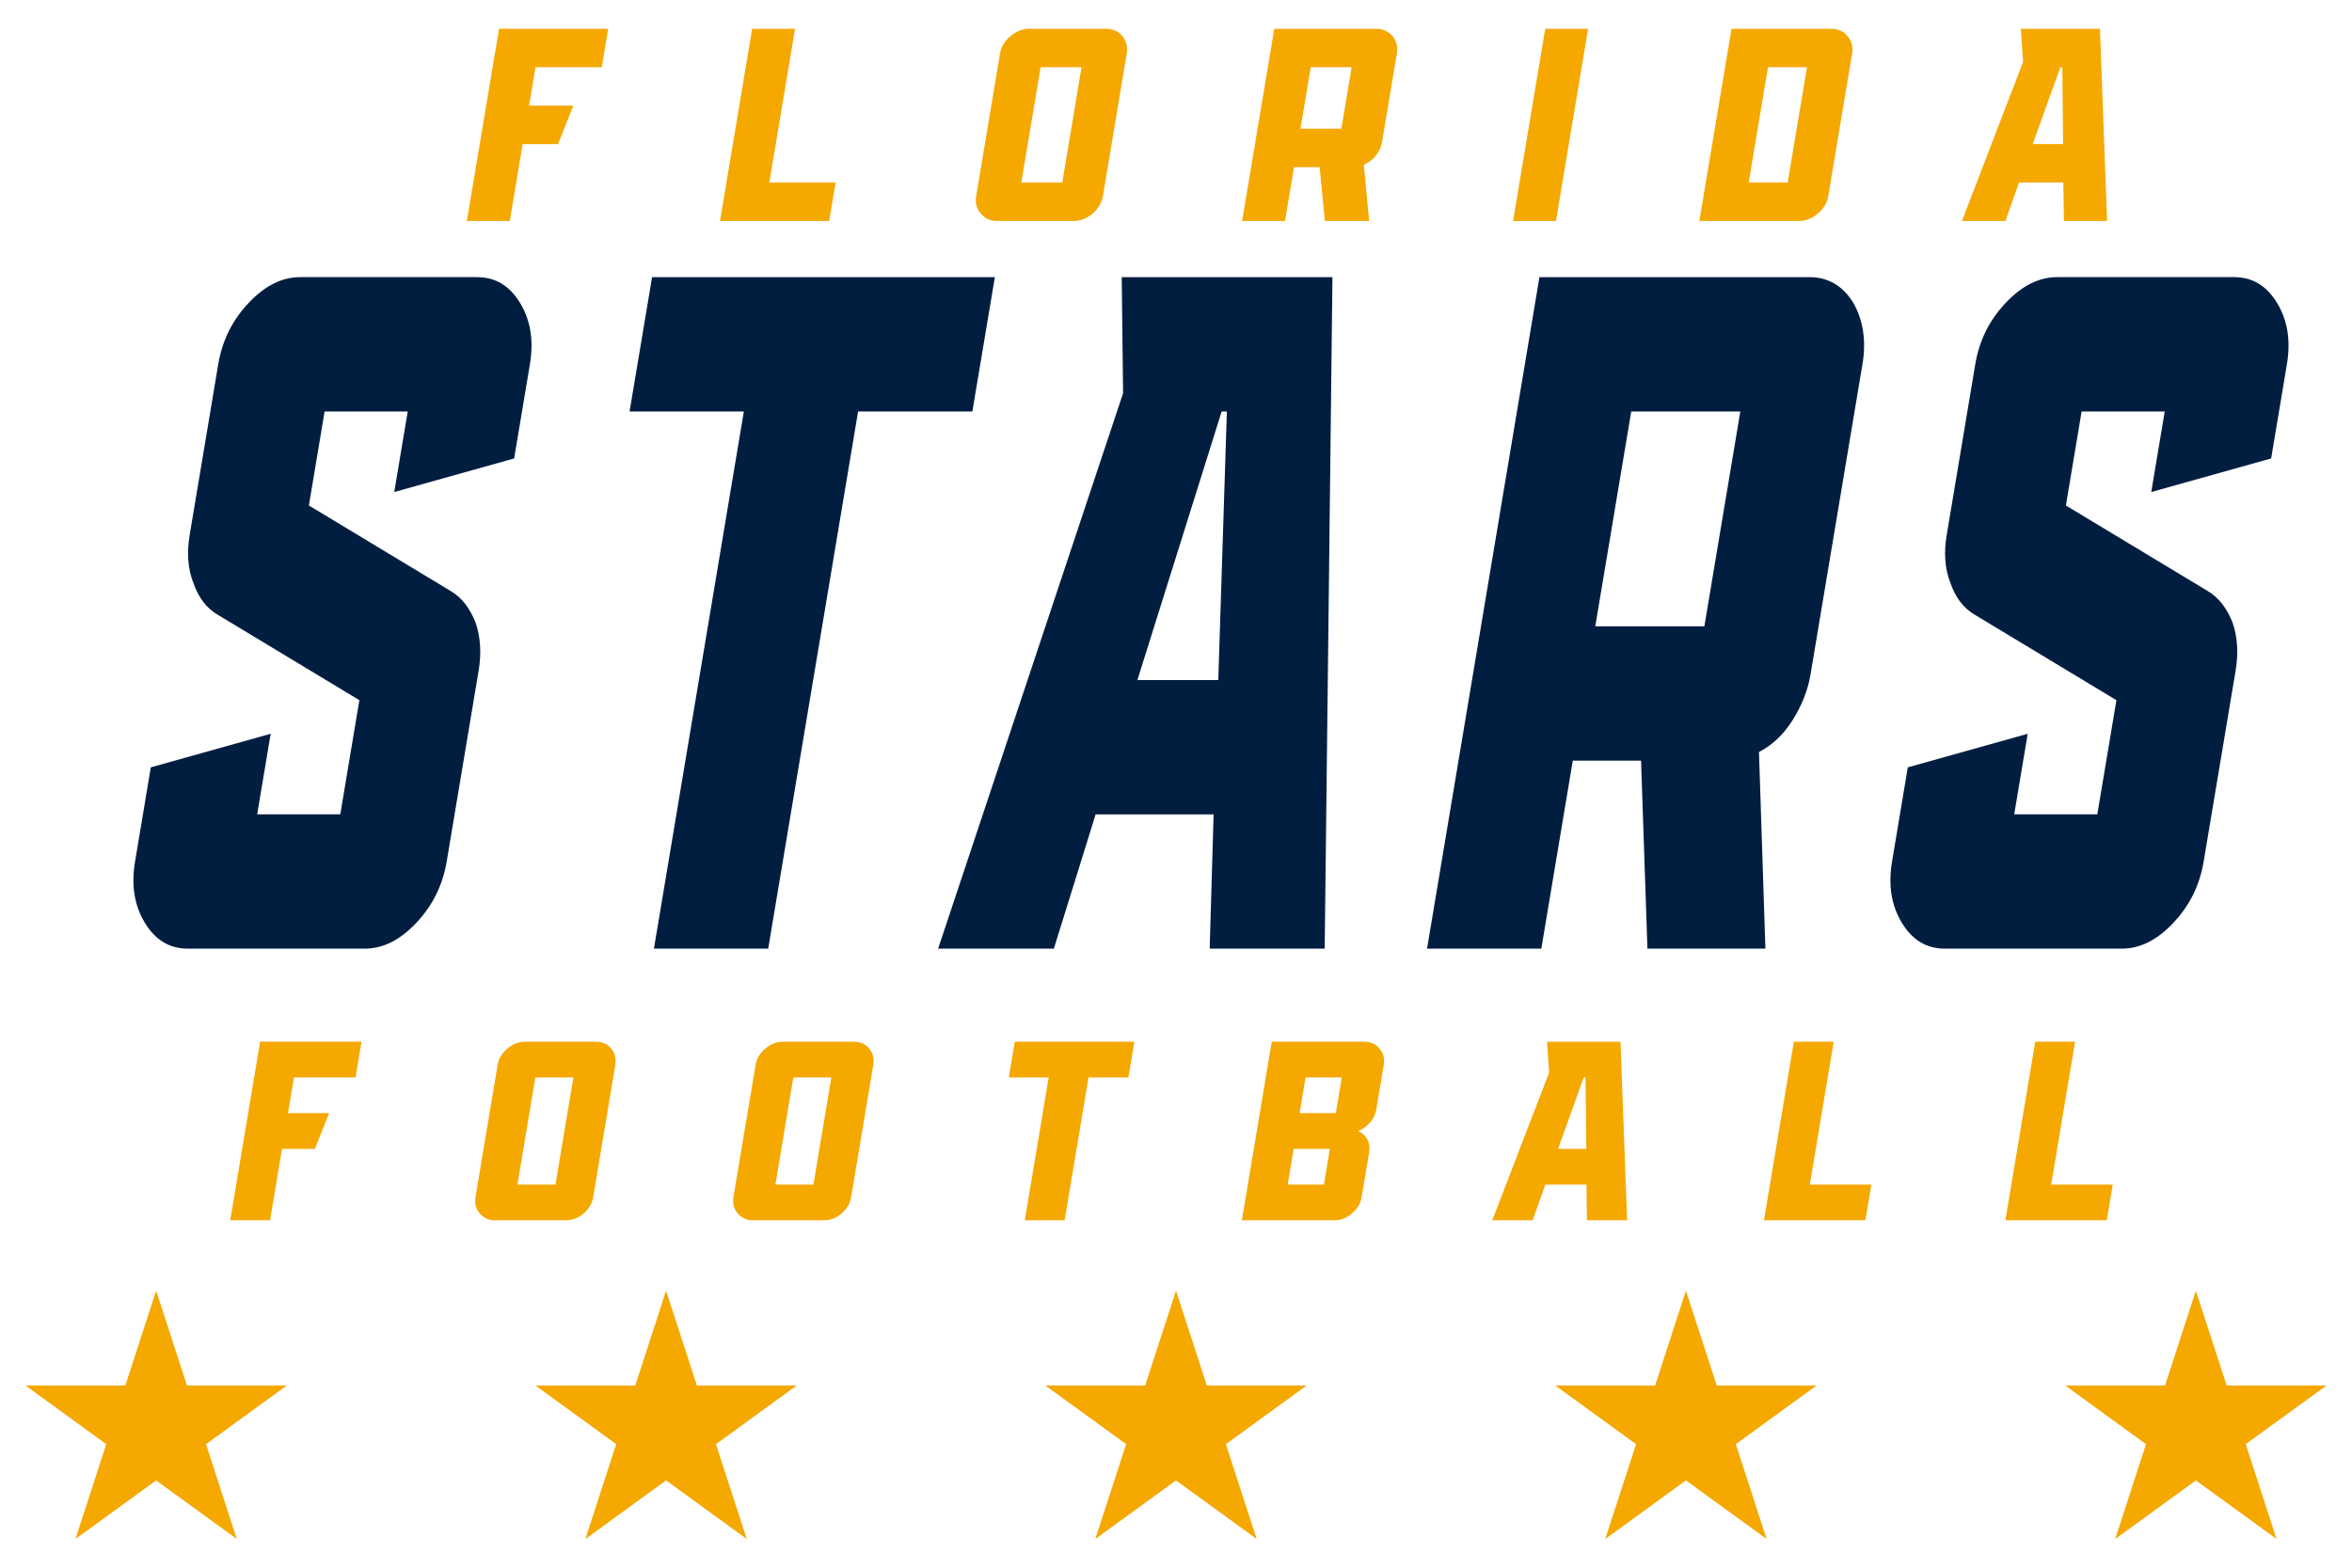 <?xml version="1.0" encoding="utf-8"?>
<!-- Generator: Adobe Illustrator 24.1.1, SVG Export Plug-In . SVG Version: 6.00 Build 0)  -->
<svg version="1.1" id="Layer_1" xmlns="http://www.w3.org/2000/svg" xmlns:xlink="http://www.w3.org/1999/xlink" x="0px" y="0px"
	 viewBox="0 0 736 490.69" style="enable-background:new 0 0 736 490.69;" xml:space="preserve">
<style type="text/css">
	.st0{fill:none;}
	.st1{fill:#011E41;}
	.st2{fill:#F5A800;}
</style>
<g>
	<polygon class="st0" points="495.59,337.22 487.56,359.58 496.38,359.58 496.16,337.22 	"/>
	<polygon class="st0" points="167.53,337.22 161.92,370.76 173.82,370.76 179.43,337.22 	"/>
	<polygon class="st0" points="242.64,370.76 254.54,370.76 260.15,337.22 248.25,337.22 	"/>
	<polygon class="st0" points="544.59,128.78 510.46,128.78 499.2,196.04 533.34,196.04 	"/>
	<polygon class="st0" points="406.69,348.4 418.02,348.4 419.89,337.22 408.56,337.22 	"/>
	<polygon class="st0" points="383.92,128.78 382.29,128.78 355.92,212.85 381.23,212.85 	"/>
	<polygon class="st0" points="406.94,40.28 419.75,40.28 422.97,21.03 410.16,21.03 	"/>
	<polygon class="st0" points="338.45,21.03 325.64,21.03 319.6,57.13 332.41,57.13 	"/>
	<polygon class="st0" points="402.94,370.76 414.28,370.76 416.15,359.58 404.82,359.58 	"/>
	<polygon class="st0" points="553.25,21.03 547.21,57.13 559.4,57.13 565.45,21.03 	"/>
	<polygon class="st0" points="645.35,21.03 644.74,21.03 636.1,45.1 645.59,45.1 	"/>
	<path class="st1" d="M148.81,194.84c-1.8-4.5-4.27-7.81-7.86-9.91l-44.29-26.72l4.92-29.42h26.01L123.37,154l37.52-10.51
		l4.92-29.42c1.26-7.51,0.22-13.81-3.05-19.22c-3.28-5.41-7.7-8.11-13.5-8.11H93.99c-5.8,0-11.13,2.7-16.22,8.11
		c-5.08,5.4-8.23,11.71-9.49,19.22l-8.94,53.44c-0.9,5.4-0.6,10.51,1.2,15.01c1.57,4.5,4.03,7.81,7.63,9.91l44.29,26.72l-5.98,35.73
		h-26l4.22-25.22l-37.51,10.51l-4.92,29.42c-1.26,7.51-0.22,13.81,3.05,19.22c3.27,5.4,7.7,8.11,13.5,8.11h55.26
		c5.81,0,11.13-2.7,16.22-8.11c5.08-5.41,8.23-11.71,9.49-19.22l10-59.75C150.68,204.45,150.38,199.34,148.81,194.84z"/>
	<polygon class="st1" points="204.63,296.92 240.39,296.92 268.52,128.78 304.28,128.78 311.32,86.75 204.05,86.75 197.01,128.78 
		232.77,128.78 	"/>
	<path class="st1" d="M342.85,254.89h36.92l-1.23,42.03h35.99l2.43-210.17h-65.94l0.42,36.33l-57.88,173.84h36.22L342.85,254.89z
		 M382.29,128.78h1.63l-2.69,84.07h-25.31L382.29,128.78z"/>
	<path class="st1" d="M492.17,238.07h21.36l1.99,58.85h36.92l-2.01-61.55c4.07-2.1,7.64-5.4,10.48-9.91
		c2.84-4.5,4.81-9.31,5.66-14.41l16.23-96.98c1.26-7.51,0.22-13.81-2.82-19.22c-3.28-5.41-7.93-8.11-13.74-8.11h-84.51
		l-35.17,210.17h35.76L492.17,238.07z M510.46,128.78h34.13l-11.25,67.26H499.2L510.46,128.78z"/>
	<path class="st1" d="M680.11,288.82c5.09-5.41,8.23-11.71,9.48-19.22l10-59.75c0.9-5.4,0.6-10.51-0.97-15.01
		c-1.8-4.5-4.27-7.81-7.86-9.91l-44.29-26.72l4.92-29.42h26.01L673.18,154l37.52-10.51l4.92-29.42c1.26-7.51,0.22-13.81-3.05-19.22
		c-3.27-5.41-7.7-8.11-13.5-8.11H643.8c-5.8,0-11.13,2.7-16.22,8.11c-5.08,5.4-8.23,11.71-9.48,19.22l-8.94,53.44
		c-0.9,5.4-0.6,10.51,1.2,15.01c1.57,4.5,4.03,7.81,7.63,9.91l44.29,26.72l-5.98,35.73h-26l4.22-25.22L597,240.17l-4.92,29.42
		c-1.26,7.51-0.22,13.81,3.05,19.22c3.27,5.4,7.7,8.11,13.5,8.11h55.26C669.7,296.92,675.02,294.22,680.11,288.82z"/>
	<polygon class="st2" points="163.55,45.1 174.61,45.1 179.41,33.07 165.56,33.07 167.57,21.03 188.31,21.03 190.32,9 156.17,9 
		146.1,69.16 159.52,69.16 	"/>
	<polygon class="st2" points="261.48,57.13 240.74,57.13 248.79,9 235.37,9 225.31,69.16 259.47,69.16 	"/>
	<path class="st2" d="M312.1,69.16h23.79c2.18,0,4.23-0.77,6.05-2.32c1.74-1.55,2.83-3.35,3.19-5.5l7.45-44.52
		c0.36-2.15-0.12-3.95-1.35-5.5c-1.31-1.55-3.1-2.32-5.28-2.32h-23.79c-2.18,0-4.14,0.77-5.97,2.32c-1.83,1.55-2.91,3.35-3.27,5.5
		l-7.45,44.52c-0.36,2.15,0.12,3.95,1.43,5.5C308.22,68.39,309.92,69.16,312.1,69.16z M325.64,21.03h12.81l-6.04,36.1H319.6
		L325.64,21.03z"/>
	<path class="st2" d="M430.48,9h-31.72l-10.07,60.16h13.42l2.82-16.84h8.02l1.63,16.84h13.86l-1.67-17.62
		c1.49-0.6,2.79-1.55,3.78-2.84c1-1.29,1.67-2.66,1.91-4.13l4.65-27.76c0.36-2.15-0.12-3.95-1.35-5.5C434.44,9.77,432.66,9,430.48,9
		z M419.75,40.28h-12.81l3.22-19.25h12.81L419.75,40.28z"/>
	<polygon class="st2" points="496.96,9 483.54,9 473.48,69.16 486.9,69.16 	"/>
	<path class="st2" d="M568.85,66.84c1.83-1.55,2.91-3.35,3.27-5.5l7.45-44.52c0.36-2.15-0.12-3.95-1.43-5.5
		C576.83,9.77,575.13,9,572.95,9h-31.11l-10.07,60.16h31.11C565.06,69.16,567.02,68.39,568.85,66.84z M547.21,57.13l6.04-36.1h12.2
		l-6.04,36.1H547.21z"/>
	<path class="st2" d="M627.54,69.16l4.28-12.03h13.86l0.17,12.03h13.51L657.12,9h-24.75l0.7,10.4l-19.13,49.76H627.54z
		 M644.74,21.03h0.61l0.24,24.06h-9.5L644.74,21.03z"/>
	<polygon class="st2" points="72.04,381.94 84.51,381.94 88.25,359.58 98.53,359.58 103,348.4 90.12,348.4 91.99,337.22 
		111.26,337.22 113.13,326.04 81.4,326.04 	"/>
	<path class="st2" d="M182.67,379.78c1.62-1.44,2.63-3.11,2.96-5.11l6.92-41.36c0.33-2-0.11-3.67-1.25-5.11
		c-1.22-1.44-2.88-2.16-4.9-2.16h-22.1c-2.02,0-3.84,0.72-5.54,2.16s-2.71,3.11-3.04,5.11l-6.92,41.36c-0.33,2,0.11,3.67,1.33,5.11
		c1.22,1.44,2.8,2.16,4.82,2.16h22.1C179.07,381.94,180.98,381.22,182.67,379.78z M161.92,370.76l5.61-33.54h11.9l-5.61,33.54
		H161.92z"/>
	<path class="st2" d="M267.12,326.04h-22.1c-2.02,0-3.84,0.72-5.54,2.16s-2.71,3.11-3.04,5.11l-6.92,41.36
		c-0.33,2,0.11,3.67,1.33,5.11c1.22,1.44,2.8,2.16,4.82,2.16h22.1c2.02,0,3.92-0.72,5.62-2.16c1.62-1.44,2.63-3.11,2.96-5.11
		l6.92-41.36c0.33-2-0.11-3.67-1.25-5.11C270.81,326.76,269.15,326.04,267.12,326.04z M254.54,370.76h-11.9l5.61-33.54h11.9
		L254.54,370.76z"/>
	<polygon class="st2" points="333.15,381.93 340.63,337.22 353.1,337.22 354.97,326.04 317.56,326.04 315.69,337.22 328.16,337.22 
		320.68,381.93 	"/>
	<path class="st2" d="M426.86,326.04h-28.9l-9.35,55.9h28.9c2.02,0,3.85-0.72,5.54-2.16c1.7-1.44,2.71-3.11,3.04-5.11l2.34-13.97
		c0.25-1.52,0.08-2.87-0.53-4.07c-0.69-1.2-1.6-2.08-2.88-2.64c1.47-0.56,2.68-1.52,3.77-2.72c1.01-1.2,1.63-2.48,1.88-3.99
		l2.34-13.97c0.33-2-0.11-3.67-1.33-5.11C430.47,326.76,428.89,326.04,426.86,326.04z M414.28,370.76h-11.33l1.87-11.18h11.33
		L414.28,370.76z M418.02,348.4h-11.34l1.87-11.18h11.33L418.02,348.4z"/>
	<path class="st2" d="M496.61,381.94h12.55l-2.06-55.89H484.1l0.65,9.66l-17.78,46.23h12.63l3.97-11.18h12.87L496.61,381.94z
		 M487.56,359.58l8.03-22.36h0.57l0.23,22.36H487.56z"/>
	<polygon class="st2" points="573.81,326.04 561.34,326.04 551.99,381.94 583.72,381.94 585.6,370.76 566.33,370.76 	"/>
	<polygon class="st2" points="661.13,370.76 641.86,370.76 649.35,326.04 636.88,326.04 627.53,381.94 659.26,381.94 	"/>
	<polygon class="st2" points="58.51,433.66 48.86,403.97 39.21,433.66 8,433.66 8,433.66 33.25,452.01 23.61,481.69 48.86,463.35 
		74.11,481.69 64.47,452.01 89.72,433.66 	"/>
	<polygon class="st2" points="218.08,433.66 208.43,403.97 198.78,433.66 167.57,433.66 192.82,452.01 183.18,481.69 208.43,463.35 
		233.68,481.69 224.04,452.01 249.29,433.66 	"/>
	<polygon class="st2" points="377.65,433.66 368,403.97 358.35,433.66 327.14,433.66 352.39,452.01 342.75,481.69 368,463.35 
		393.25,481.69 383.61,452.01 408.86,433.66 	"/>
	<polygon class="st2" points="537.22,433.66 527.57,403.97 517.92,433.66 486.71,433.66 511.96,452.01 502.32,481.69 527.57,463.35 
		552.82,481.69 543.18,452.01 568.43,433.66 	"/>
	<polygon class="st2" points="728,433.66 696.79,433.66 687.14,403.97 677.49,433.66 646.28,433.66 671.53,452.01 661.89,481.69 
		687.14,463.35 712.39,481.69 702.75,452.01 728,433.66 	"/>
</g>
</svg>
